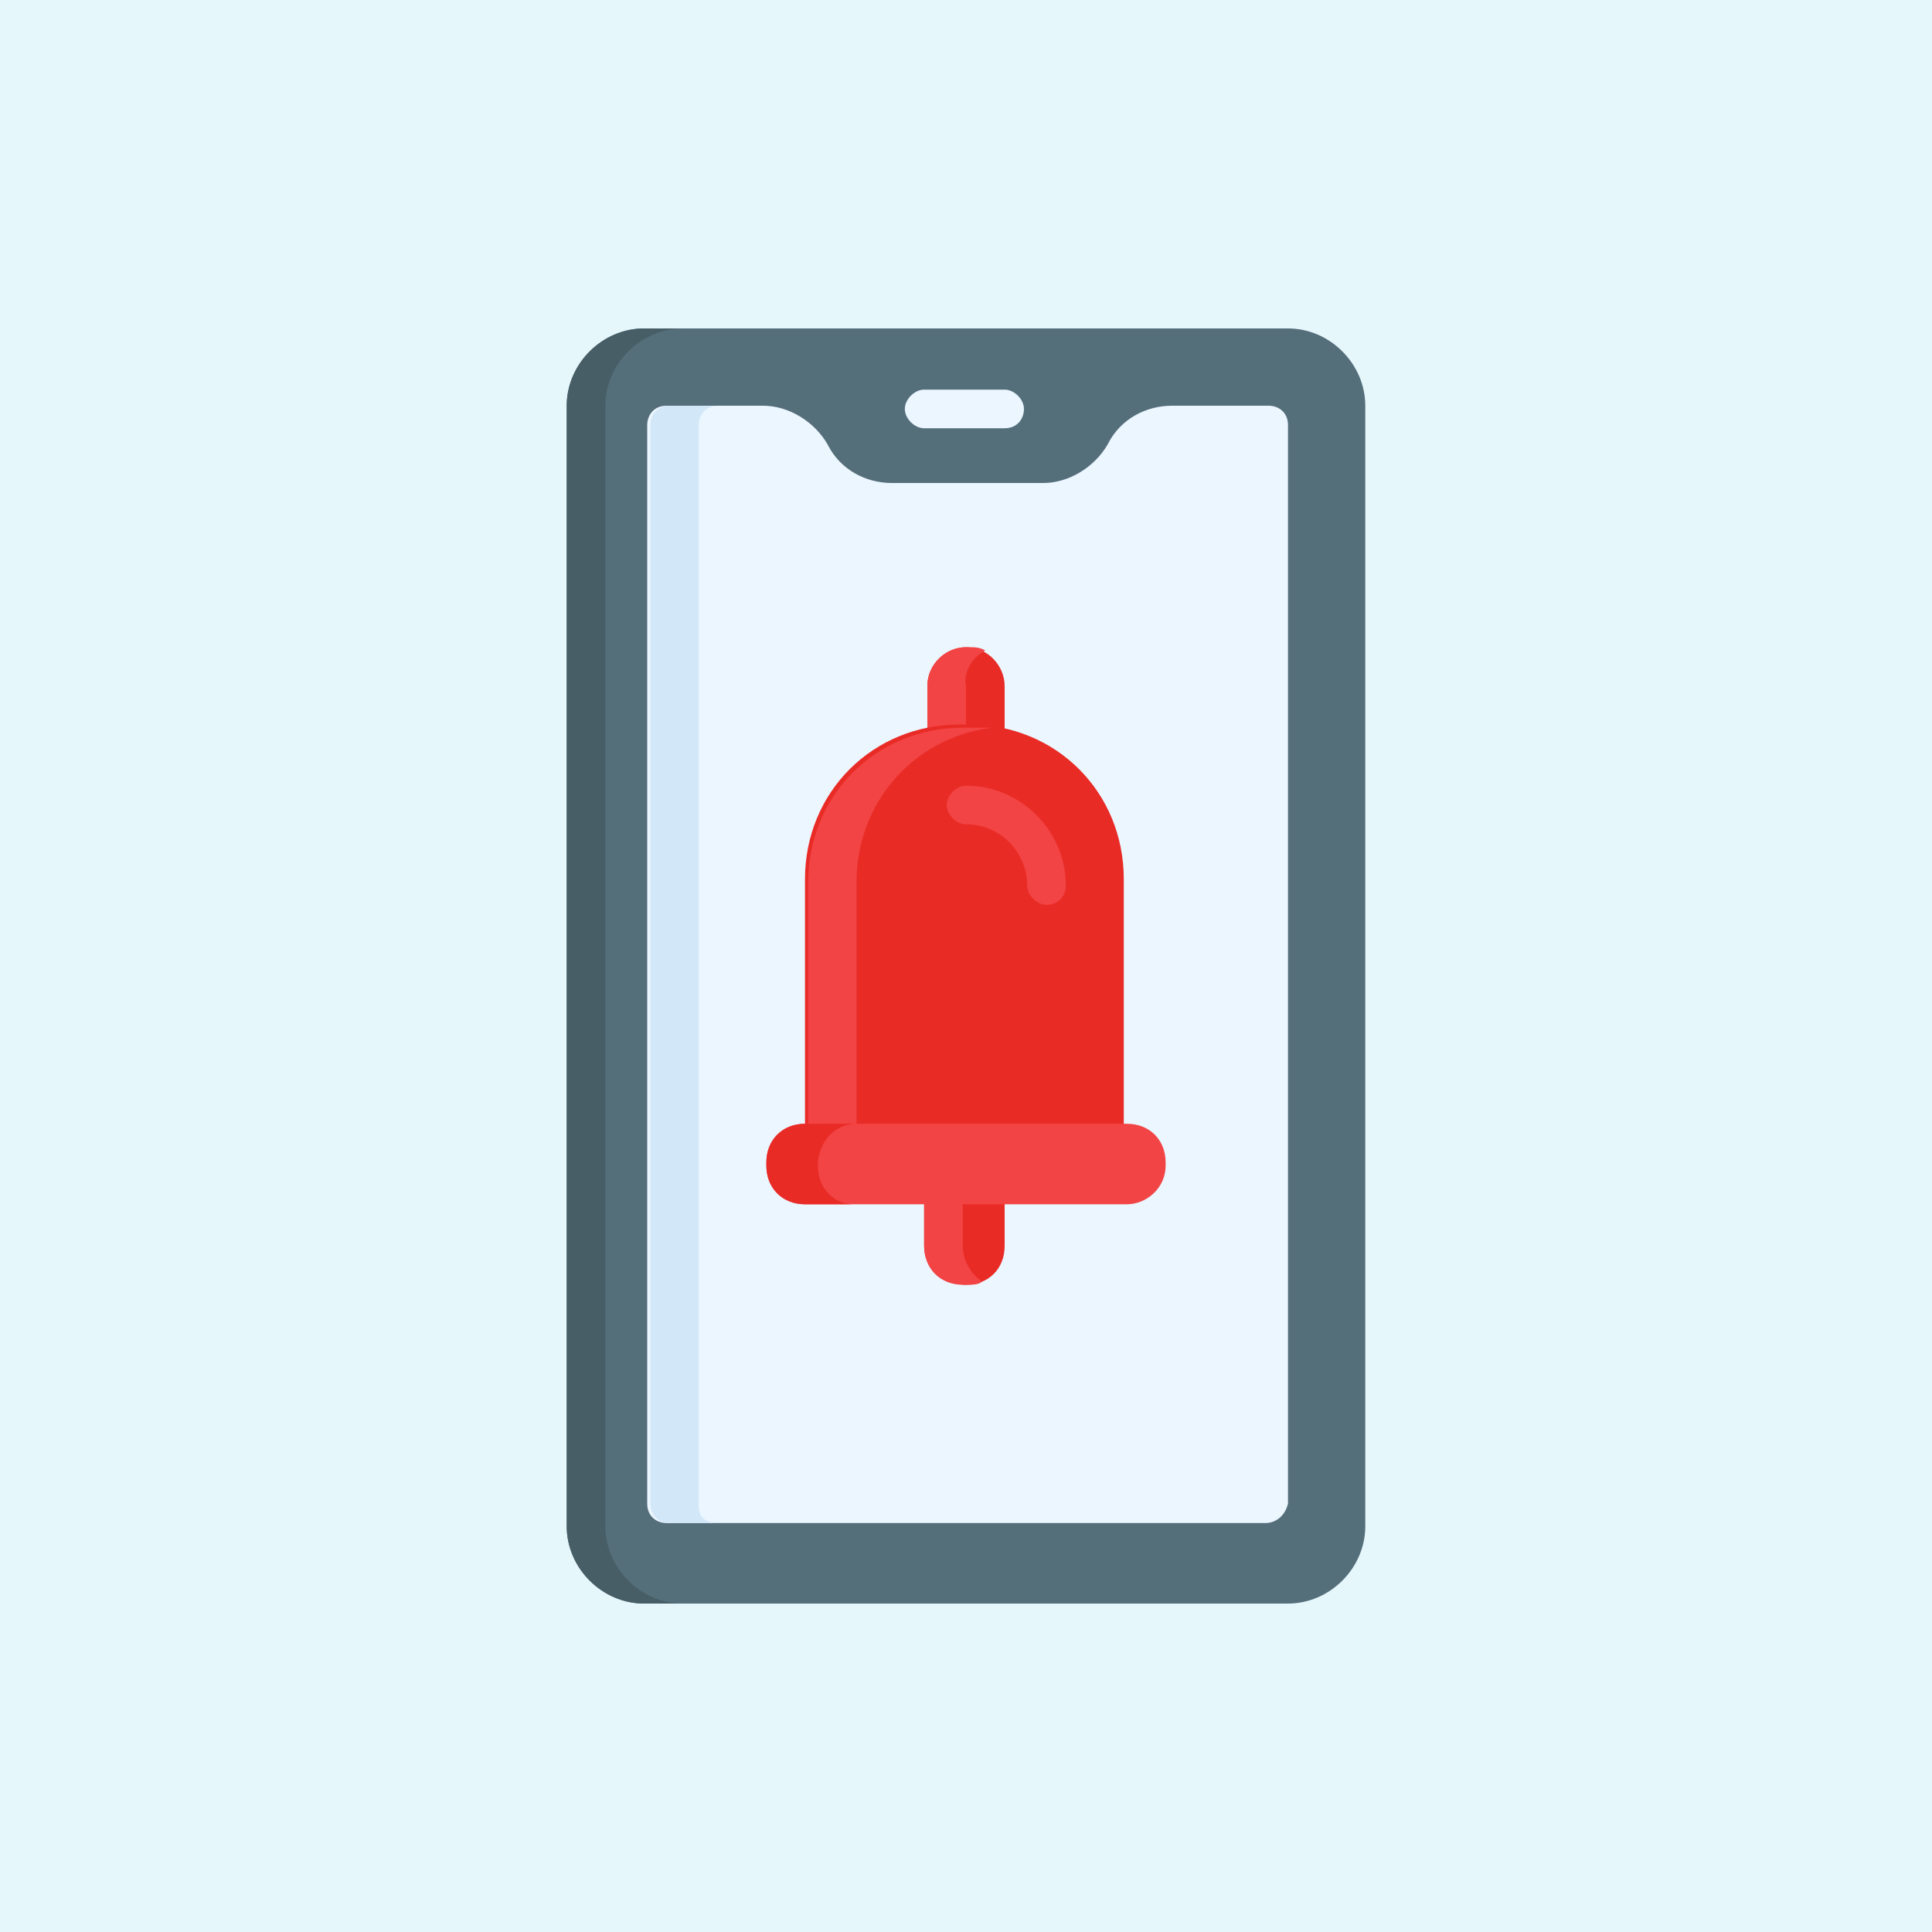 <?xml version="1.0" encoding="utf-8"?>
<!-- Generator: Adobe Illustrator 25.4.1, SVG Export Plug-In . SVG Version: 6.00 Build 0)  -->
<svg version="1.1" id="Capa_1" xmlns="http://www.w3.org/2000/svg" xmlns:xlink="http://www.w3.org/1999/xlink" x="0px" y="0px"
	 width="60px" height="60px" viewBox="0 0 60 60" style="enable-background:new 0 0 60 60;" xml:space="preserve">
<style type="text/css">
	.st0{fill:#E6F7FC;}
	.st1{fill:#546E7A;}
	.st2{fill:#485E66;}
	.st3{fill:#EBF6FF;}
	.st4{fill:#D2E7F7;}
	.st5{fill:#E92B26;}
	.st6{fill:#F24444;}
</style>
<rect x="-0.2" y="0" class="st0" width="60.3" height="60"/>
<path class="st1" d="M40,49.8H20c-1.3,0-2.4-1.1-2.4-2.4V12.6c0-1.3,1.1-2.4,2.4-2.4H40c1.3,0,2.4,1.1,2.4,2.4v34.8
	C42.4,48.7,41.3,49.8,40,49.8z"/>
<path class="st2" d="M18.8,47.4V12.6c0-1.3,1.1-2.4,2.4-2.4H20c-1.3,0-2.4,1.1-2.4,2.4v34.8c0,1.3,1.1,2.4,2.4,2.4h1.2
	C19.9,49.8,18.8,48.7,18.8,47.4z"/>
<path class="st3" d="M39.3,47.3H20.7c-0.3,0-0.6-0.2-0.6-0.6V13.2c0-0.3,0.2-0.6,0.6-0.6h3c0.8,0,1.6,0.5,2,1.2
	c0.4,0.8,1.2,1.2,2,1.2h4.7c0.8,0,1.6-0.5,2-1.2l0,0c0.4-0.8,1.2-1.2,2-1.2h3c0.3,0,0.6,0.2,0.6,0.6v33.5
	C39.9,47.1,39.6,47.3,39.3,47.3L39.3,47.3z"/>
<path class="st4" d="M21.7,46.8V13.2c0-0.3,0.2-0.6,0.6-0.6h-1.5c-0.3,0-0.6,0.2-0.6,0.6v33.5c0,0.3,0.2,0.6,0.6,0.6h1.5
	C21.9,47.3,21.7,47.1,21.7,46.8z"/>
<path class="st5" d="M31.3,23.8h-2.5v-2.5c0-0.7,0.6-1.2,1.2-1.2H30c0.7,0,1.2,0.6,1.2,1.2V23.8z"/>
<path class="st6" d="M30.6,20.2c-0.2-0.1-0.3-0.1-0.5-0.1H30c-0.7,0-1.2,0.6-1.2,1.2v2.5h1.2v-2.5C29.9,20.9,30.2,20.4,30.6,20.2z"
	/>
<g>
	<path class="st3" d="M31.2,13.3h-2.5c-0.3,0-0.6-0.3-0.6-0.6s0.3-0.6,0.6-0.6h2.5c0.3,0,0.6,0.3,0.6,0.6S31.6,13.3,31.2,13.3z"/>
</g>
<path class="st5" d="M34.9,35.7h-9.9v-8.4c0-2.7,2.1-4.8,4.8-4.8h0.3c2.7,0,4.8,2.1,4.8,4.8L34.9,35.7L34.9,35.7z"/>
<path class="st6" d="M30.8,22.6c-0.2,0-0.4,0-0.6,0h-0.3c-2.7,0-4.8,2.1-4.8,4.8v8.4h1.5v-8.4C26.6,24.9,28.4,22.9,30.8,22.6z"/>
<g>
	<g>
		<path class="st6" d="M32.5,28.1c-0.3,0-0.6-0.3-0.6-0.6c0-1-0.8-1.9-1.9-1.9c-0.3,0-0.6-0.3-0.6-0.6c0-0.3,0.3-0.6,0.6-0.6
			c1.7,0,3.1,1.4,3.1,3.1C33.1,27.9,32.8,28.1,32.5,28.1L32.5,28.1z"/>
	</g>
</g>
<path class="st5" d="M30,39.9L30,39.9c-0.7,0-1.3-0.5-1.3-1.2v-2.1h2.5v2.1C31.2,39.4,30.7,39.9,30,39.9z"/>
<path class="st6" d="M29.9,38.7v-2.1h-1.2v2.1c0,0.7,0.5,1.2,1.2,1.2H30c0.2,0,0.4,0,0.5-0.1C30.2,39.6,29.9,39.2,29.9,38.7
	L29.9,38.7z"/>
<path class="st6" d="M35,37.4H25c-0.7,0-1.2-0.5-1.2-1.2v-0.1c0-0.7,0.5-1.2,1.2-1.2h10c0.7,0,1.2,0.5,1.2,1.2v0.1
	C36.2,36.9,35.6,37.4,35,37.4z"/>
<path class="st5" d="M25.4,36.2L25.4,36.2c0-0.7,0.5-1.3,1.2-1.3H25c-0.7,0-1.2,0.5-1.2,1.2v0.1c0,0.7,0.5,1.2,1.2,1.2h1.5
	C25.9,37.4,25.4,36.9,25.4,36.2z"/>
</svg>
